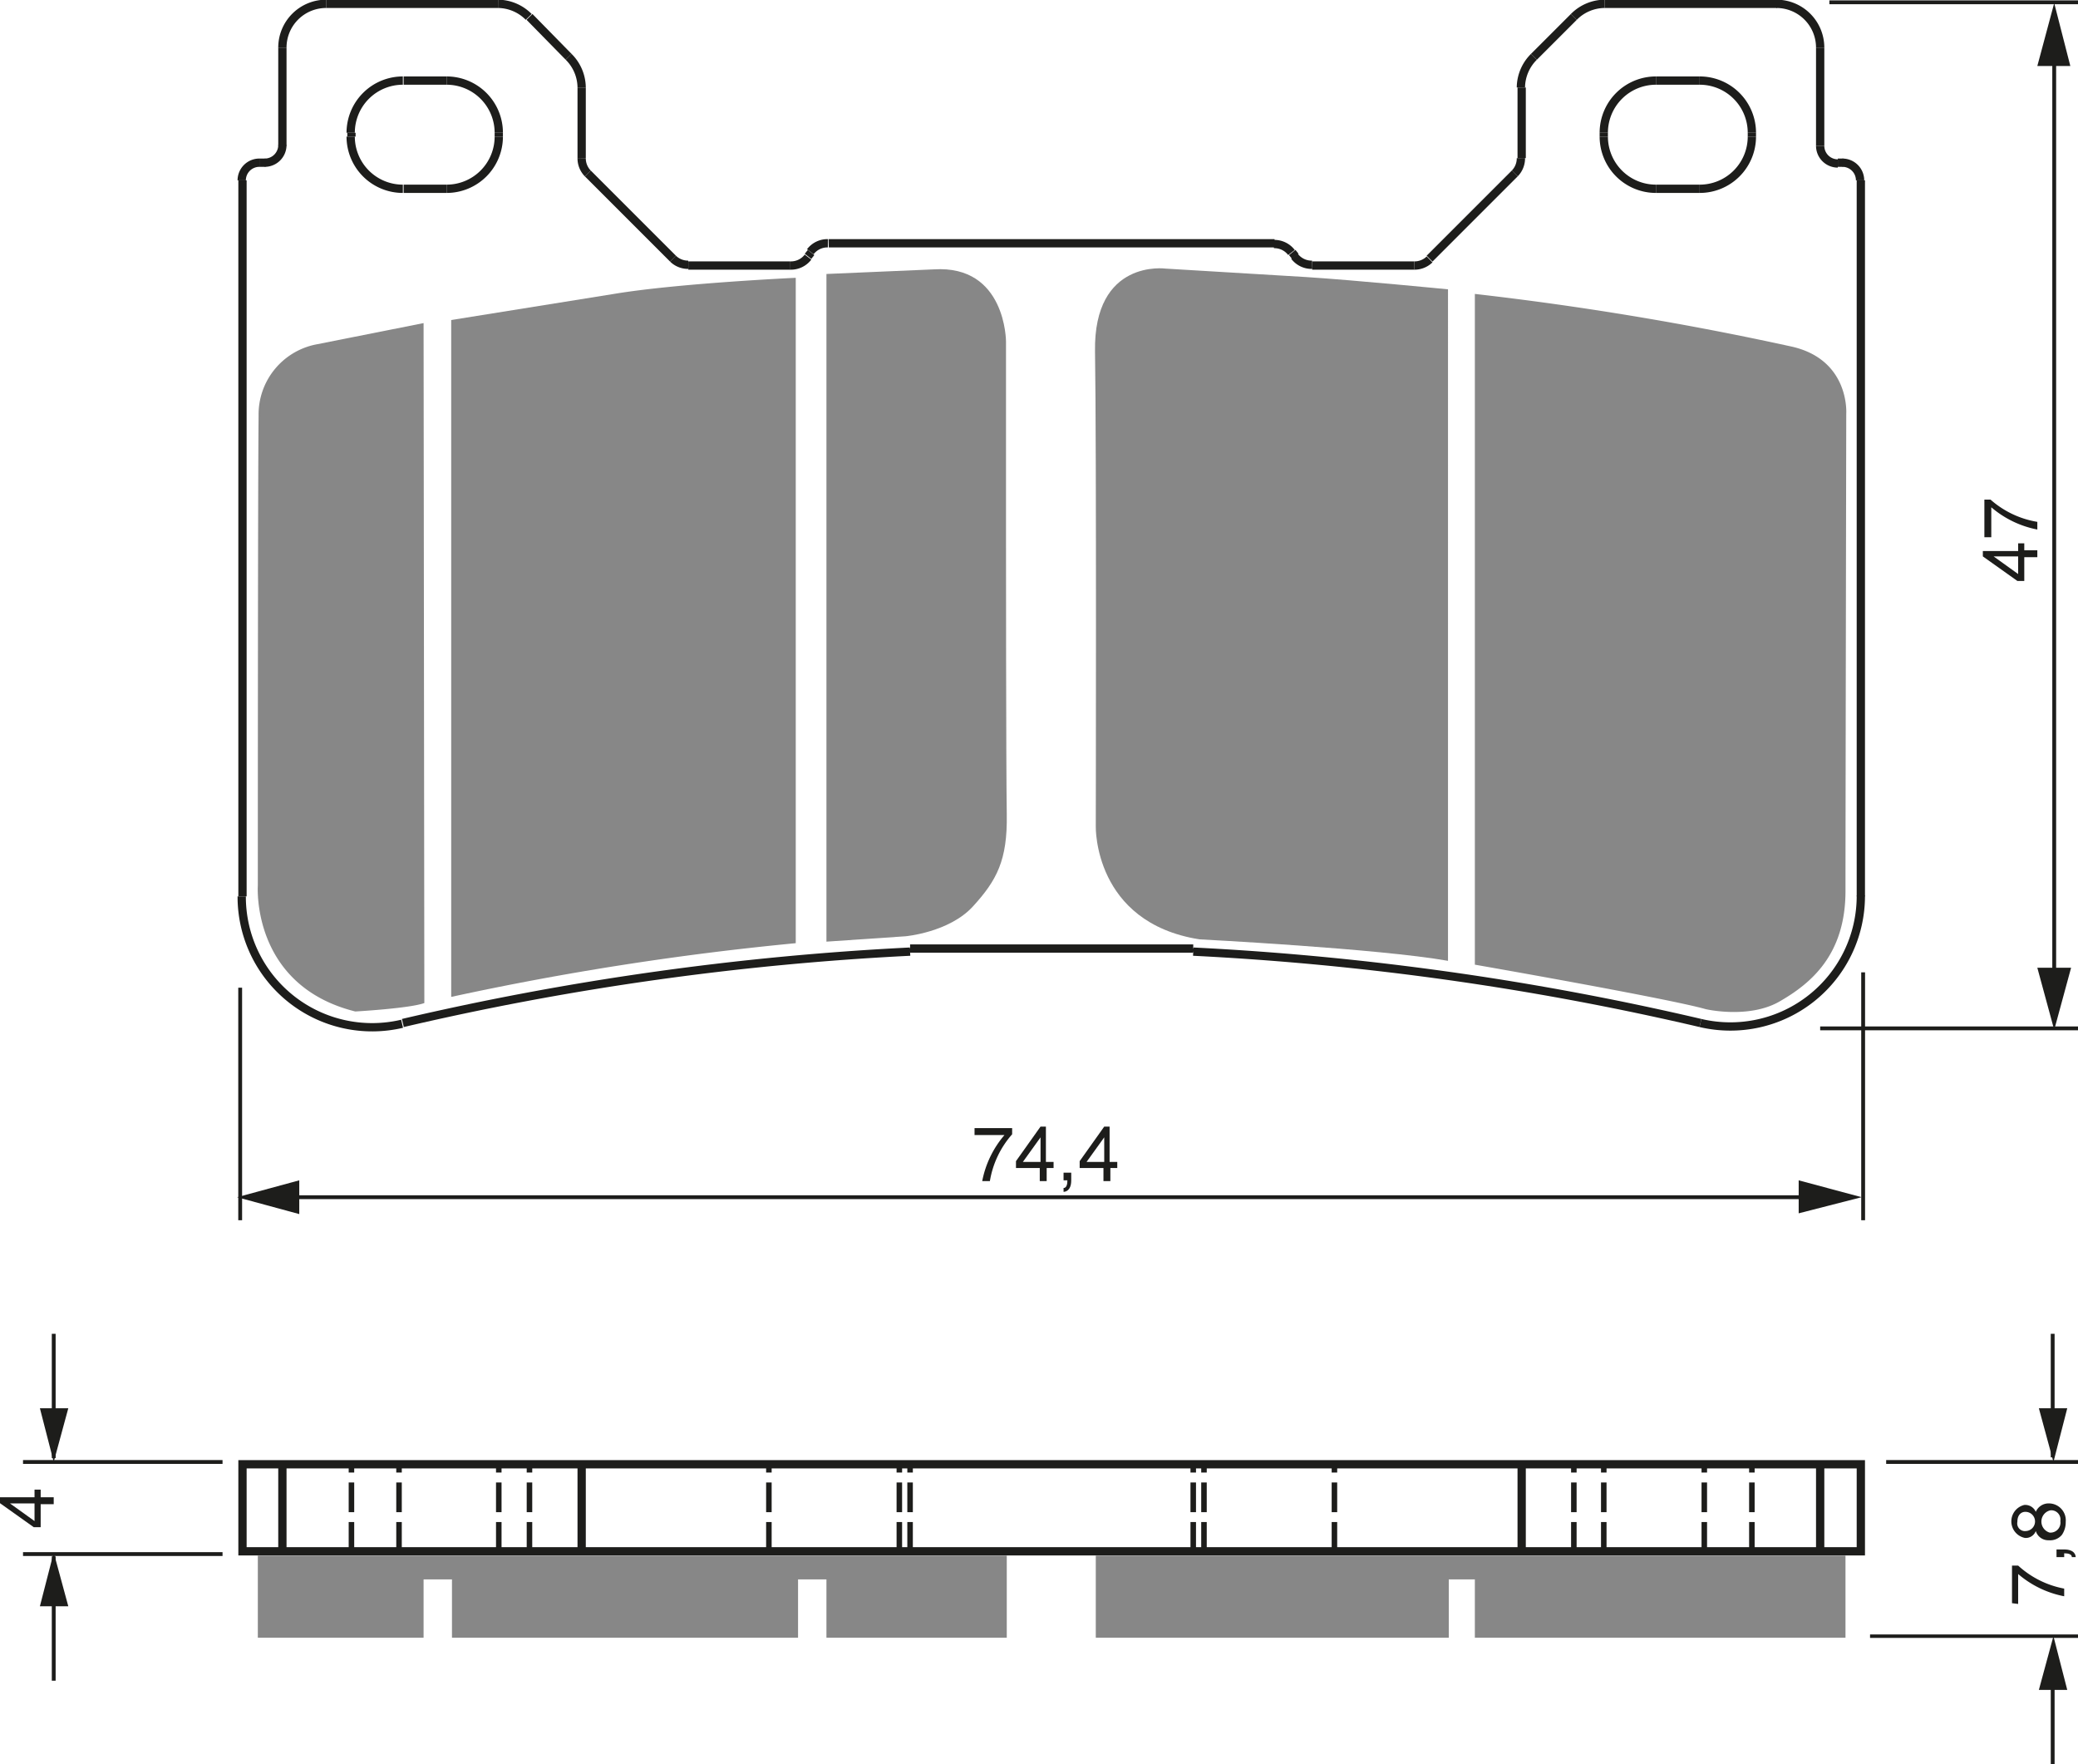 <?xml version="1.0" encoding="UTF-8"?><svg xmlns="http://www.w3.org/2000/svg" width="2708" height="2299" viewBox="0 0 270.8 229.9"><defs><style>.a{fill:#878787;}.b,.c,.d,.f,.g{fill:none;}.b,.c,.d,.f{stroke:#1d1d1b;}.b{stroke-linejoin:bevel;stroke-width:0.72px;stroke-dasharray:3.87 1.29;}.c{stroke-miterlimit:10;stroke-width:1.08px;}.d{stroke-width:0.5px;}.e{fill:#1d1d1b;}.f{stroke-width:0.45px;}</style></defs><title>214</title><rect width="100%" height="100%" fill="white"/><path class="a" d="M361.2,333.3v87.4s25.2,4.4,30.1,5.8c0,0,5.6,1.3,9.6-1s8.6-6,8.6-14.4.1-62.2.1-62.2.5-7.2-7.4-8.8A407.9,407.9,0,0,0,361.2,333.3Z" transform="translate(-169 -295)"/><path class="a" d="M320.9,330s-9.4-1.3-9.2,10.8.1,61.9.1,61.9-.3,12.5,13.5,14.7c0,0,23.4,1.2,32.4,2.8V332.7s-12.2-1.2-18.5-1.6Z" transform="translate(-169 -295)"/><path class="a" d="M276.7,330.7v87L287,417s5.7-.5,8.8-3.9,4.5-6,4.4-12-.1-35.9-.1-35.9V339.5s0-10-9.4-9.4Z" transform="translate(-169 -295)"/><path class="a" d="M224.2,337.1l-14.1,2.8a9.3,9.3,0,0,0-7.4,9.3c-.1,8-.1,61.2-.1,61.2s-.9,13,12.7,16.4c0,0,7.1-.4,9-1.1Z" transform="translate(-169 -295)"/><path class="a" d="M227.8,336.7v88.2a383.1,383.1,0,0,1,44.9-7V331.2s-15.3.7-23.7,2.1Z" transform="translate(-169 -295)"/><line class="b" x1="45.8" y1="202.2" x2="45.8" y2="190.8"/><line class="b" x1="52" y1="202.2" x2="52" y2="190.8"/><line class="b" x1="65" y1="202.2" x2="65" y2="190.8"/><line class="b" x1="69" y1="202.2" x2="69" y2="190.8"/><line class="b" x1="100.2" y1="202.2" x2="100.2" y2="190.8"/><line class="b" x1="117.2" y1="202.2" x2="117.2" y2="190.8"/><line class="b" x1="118.6" y1="202.2" x2="118.6" y2="190.8"/><line class="b" x1="155.5" y1="202.2" x2="155.5" y2="190.8"/><line class="b" x1="156.9" y1="202.2" x2="156.9" y2="190.8"/><line class="b" x1="173.9" y1="202.2" x2="173.9" y2="190.8"/><line class="b" x1="205.1" y1="202.2" x2="205.1" y2="190.8"/><line class="b" x1="209" y1="202.2" x2="209" y2="190.8"/><line class="b" x1="222.1" y1="202.2" x2="222.1" y2="190.8"/><line class="b" x1="228.3" y1="202.2" x2="228.3" y2="190.8"/><line class="c" x1="31.6" y1="116.8" x2="31.6" y2="23.5"/><line class="c" x1="36.8" y1="6.2" x2="36.8" y2="19"/><line class="c" x1="45.8" y1="17.3" x2="45.8" y2="17.8"/><line class="c" x1="65" y1="17.8" x2="65" y2="17.3"/><line class="c" x1="75.8" y1="11.4" x2="75.8" y2="20.6"/><line class="c" x1="155.5" y1="123.6" x2="118.6" y2="123.6"/><line class="c" x1="105.3" y1="33.4" x2="105.7" y2="32.9"/><line class="c" x1="118.6" y1="123.6" x2="118.6" y2="124"/><line class="c" x1="87.7" y1="33.7" x2="76.6" y2="22.6"/><line class="c" x1="69" y1="2.2" x2="74.1" y2="7.4"/><path class="c" d="M320.3,330" transform="translate(-169 -295)"/><path class="c" d="M311.8,402.9" transform="translate(-169 -295)"/><path class="c" d="M311.8,338.5" transform="translate(-169 -295)"/><line class="c" x1="205.1" y1="2.2" x2="199.9" y2="7.4"/><line class="c" x1="197.4" y1="22.6" x2="186.3" y2="33.7"/><line class="c" x1="155.5" y1="124" x2="155.5" y2="123.6"/><line class="c" x1="89.7" y1="34.6" x2="103" y2="34.6"/><line class="c" x1="171" y1="34.6" x2="184.3" y2="34.6"/><line class="c" x1="108" y1="31.7" x2="166.1" y2="31.7"/><line class="c" x1="52.6" y1="24.6" x2="58.2" y2="24.6"/><line class="c" x1="215.8" y1="24.6" x2="221.5" y2="24.6"/><line class="c" x1="240.2" y1="21.2" x2="239.5" y2="21.2"/><line class="c" x1="33.8" y1="21.2" x2="34.6" y2="21.2"/><line class="c" x1="168.4" y1="32.9" x2="168.8" y2="33.4"/><path class="c" d="M357.7,332.7" transform="translate(-169 -295)"/><path class="c" d="M357.7,420.2" transform="translate(-169 -295)"/><path class="c" d="M361.1,333.1" transform="translate(-169 -295)"/><path class="c" d="M361.1,420.7" transform="translate(-169 -295)"/><line class="c" x1="221.5" y1="10.5" x2="215.8" y2="10.5"/><line class="c" x1="58.2" y1="10.5" x2="52.6" y2="10.5"/><line class="c" x1="198.3" y1="11.4" x2="198.3" y2="20.6"/><line class="c" x1="42.5" y1="0.5" x2="64.9" y2="0.5"/><line class="c" x1="209.1" y1="0.5" x2="231.6" y2="0.5"/><line class="c" x1="209" y1="17.3" x2="209" y2="17.8"/><line class="c" x1="228.3" y1="17.8" x2="228.3" y2="17.3"/><line class="c" x1="237.2" y1="6.2" x2="237.2" y2="19"/><path class="c" d="M409.5,348.4" transform="translate(-169 -295)"/><path class="c" d="M409.5,411.8" transform="translate(-169 -295)"/><line class="c" x1="242.5" y1="23.5" x2="242.5" y2="116.8"/><line class="c" x1="36.8" y1="190.8" x2="36.8" y2="202.2"/><line class="c" x1="75.8" y1="202.2" x2="75.8" y2="190.8"/><rect class="c" x="31.6" y="190.8" width="210.9" height="11.34"/><line class="c" x1="198.3" y1="190.8" x2="198.3" y2="202.2"/><line class="c" x1="237.2" y1="202.2" x2="237.2" y2="190.8"/><path class="c" d="M202.8,316.2h0a2.3,2.3,0,0,0-2.3,2.3" transform="translate(-169 -295)"/><path class="c" d="M411.4,318.5h0a2.3,2.3,0,0,0-2.3-2.3" transform="translate(-169 -295)"/><path class="c" d="M203.5,316.2h0a2.3,2.3,0,0,0,2.3-2.3" transform="translate(-169 -295)"/><path class="c" d="M406.2,314h0a2.3,2.3,0,0,0,2.3,2.3" transform="translate(-169 -295)"/><path class="c" d="M390.6,428.3h0a17,17,0,0,0,20.9-16.6" transform="translate(-169 -295)"/><path class="c" d="M390.6,428.3h0a371.2,371.2,0,0,0-66.1-9.3" transform="translate(-169 -295)"/><path class="c" d="M287.6,419h0a371.2,371.2,0,0,0-66.1,9.3" transform="translate(-169 -295)"/><path class="c" d="M200.5,411.8h0a17,17,0,0,0,20.9,16.6" transform="translate(-169 -295)"/><path class="c" d="M325.2,417.1" transform="translate(-169 -295)"/><line class="c" x1="142.8" y1="107.9" x2="142.8" y2="107.9"/><path class="c" d="M402.7,340.1" transform="translate(-169 -295)"/><line class="c" x1="240.5" y1="53.4" x2="240.5" y2="53.4"/><path class="c" d="M311.8,338.5" transform="translate(-169 -295)"/><path class="c" d="M409.5,411.8" transform="translate(-169 -295)"/><path class="c" d="M394.4,426.8" transform="translate(-169 -295)"/><line class="c" x1="222" y1="131.4" x2="222" y2="131.4"/><line class="c" x1="233.8" y1="45.1" x2="233.8" y2="45.1"/><path class="c" d="M325.2,417.1" transform="translate(-169 -295)"/><line class="c" x1="222" y1="131.4" x2="222" y2="131.4"/><path class="c" d="M256.7,328.7h0a2.8,2.8,0,0,0,2,.8" transform="translate(-169 -295)"/><path class="c" d="M244.8,315.6h0a2.8,2.8,0,0,0,.8,2" transform="translate(-169 -295)"/><path class="c" d="M366.4,317.6h0a2.8,2.8,0,0,0,.8-2" transform="translate(-169 -295)"/><path class="c" d="M353.3,329.6h0a2.8,2.8,0,0,0,2-.8" transform="translate(-169 -295)"/><path class="c" d="M337.3,327.9h0a2.8,2.8,0,0,0-2.3-1.1" transform="translate(-169 -295)"/><path class="c" d="M276.9,326.7h0a2.8,2.8,0,0,0-2.3,1.1" transform="translate(-169 -295)"/><path class="c" d="M337.7,328.4h0a2.8,2.8,0,0,0,2.3,1.1" transform="translate(-169 -295)"/><path class="c" d="M272,329.6h0a2.8,2.8,0,0,0,2.3-1.1" transform="translate(-169 -295)"/><path class="c" d="M211.5,295.5h0a5.7,5.7,0,0,0-5.7,5.7" transform="translate(-169 -295)"/><path class="c" d="M406.2,301.2h0a5.7,5.7,0,0,0-5.7-5.7" transform="translate(-169 -295)"/><path class="c" d="M244.8,306.4h0a5.7,5.7,0,0,0-1.7-4" transform="translate(-169 -295)"/><path class="c" d="M237.9,297.2h0a5.7,5.7,0,0,0-4-1.7" transform="translate(-169 -295)"/><path class="c" d="M378.1,295.5h0a5.7,5.7,0,0,0-4,1.7" transform="translate(-169 -295)"/><path class="c" d="M397.3,312.3h0a6.8,6.8,0,0,0-6.8-6.8" transform="translate(-169 -295)"/><path class="c" d="M368.9,302.4h0a5.7,5.7,0,0,0-1.7,4" transform="translate(-169 -295)"/><path class="c" d="M390.5,319.6h0a6.8,6.8,0,0,0,6.8-6.8" transform="translate(-169 -295)"/><path class="c" d="M214.7,312.8h0a6.8,6.8,0,0,0,6.8,6.8" transform="translate(-169 -295)"/><path class="c" d="M227.2,319.6h0a6.8,6.8,0,0,0,6.8-6.8" transform="translate(-169 -295)"/><path class="c" d="M234,312.3h0a6.8,6.8,0,0,0-6.8-6.8" transform="translate(-169 -295)"/><path class="c" d="M384.8,305.5h0a6.8,6.8,0,0,0-6.8,6.8" transform="translate(-169 -295)"/><path class="c" d="M221.5,305.5h0a6.8,6.8,0,0,0-6.8,6.8" transform="translate(-169 -295)"/><path class="c" d="M378,312.8h0a6.8,6.8,0,0,0,6.8,6.8" transform="translate(-169 -295)"/><polygon class="a" points="33.6 202.7 33.6 213.4 55.2 213.4 55.2 205.8 58.9 205.8 58.9 213.4 104 213.4 104 205.8 107.7 205.8 107.7 213.4 131.2 213.4 131.2 202.7 33.6 202.7"/><polygon class="a" points="240.5 202.7 240.5 213.4 192.2 213.4 192.2 205.8 188.8 205.8 188.8 213.4 142.8 213.4 142.8 202.7 240.5 202.7"/><line class="d" x1="29" y1="190.5" x2="3" y2="190.5"/><line class="d" x1="29" y1="202.5" x2="3" y2="202.5"/><line class="d" x1="7" y1="190" x2="7" y2="173.8"/><polygon class="e" points="5.2 183.5 7 190.5 8.9 183.5 5.2 183.5"/><line class="d" x1="7" y1="202.8" x2="7" y2="219"/><polygon class="e" points="5.2 209.3 7 202.3 8.9 209.3 5.2 209.3"/><line class="d" x1="267.5" y1="189.9" x2="267.5" y2="173.8"/><polygon class="e" points="265.7 183.5 267.6 190.5 269.4 183.5 265.7 183.5"/><line class="d" x1="267.5" y1="215" x2="267.5" y2="229.9"/><polygon class="e" points="265.7 220.2 267.6 213.2 269.4 220.2 265.7 220.2"/><line class="d" x1="245.8" y1="190.5" x2="270.8" y2="190.5"/><line class="f" x1="243.7" y1="213.2" x2="270.8" y2="213.2"/><path class="e" d="M174.3,490.1H176v.9h-1.7V494h-.9l-4.5-3.2v-.7h4.6v-1h.8Zm-.8,3.1v-2.3h-3.2Z" transform="translate(-169 -295)"/><path class="e" d="M431.2,503.9v-4.9h.8A12.2,12.2,0,0,0,438,502v1a13,13,0,0,1-6-2.9v3.9Z" transform="translate(-169 -295)"/><path class="e" d="M437,497.9v-1h1c1.4,0,1.5.8,1.5,1h-.5c0-.4-.5-.5-1-.5v.5Z" transform="translate(-169 -295)"/><path class="e" d="M434.3,492a1.8,1.8,0,0,1,1.7-1.1,2.2,2.2,0,0,1,2.2,2.4,2.9,2.9,0,0,1-.5,1.7,2,2,0,0,1-1.7.7,1.7,1.7,0,0,1-1.7-1.2,1.4,1.4,0,0,1-1.4.9,2.2,2.2,0,0,1-.1-4.3A1.5,1.5,0,0,1,434.3,492Zm-1.4,0c-.4,0-1,.3-1,1.3a1,1,0,0,0,1.1,1.2,1.2,1.2,0,0,0-.1-2.5Zm3.2,2.7a1.3,1.3,0,0,0,1.4-1.5,1.2,1.2,0,0,0-1.3-1.4,1.5,1.5,0,0,0-.1,2.9Z" transform="translate(-169 -295)"/><line class="d" x1="31.3" y1="128.7" x2="31.3" y2="159"/><line class="d" x1="242.8" y1="126.7" x2="242.8" y2="159"/><line class="d" x1="36.5" y1="156" x2="237.9" y2="156"/><polygon class="e" points="234.4 158.1 242.6 156 234.4 153.8 234.4 158.1"/><polygon class="e" points="39 153.8 30.9 156 39 158.2 39 153.8"/><path class="e" d="M296,442h4.9v.8a12.2,12.2,0,0,0-2.9,6.1h-1a13,13,0,0,1,2.9-6H296Z" transform="translate(-169 -295)"/><path class="e" d="M305.4,447.2v1.7h-.9v-1.7h-3.1v-.9l3.2-4.5h.7v4.6h1v.8Zm-3.1-.8h2.3v-3.2h0Z" transform="translate(-169 -295)"/><path class="e" d="M307.6,447.8h1v1c0,1.4-.8,1.5-1,1.5v-.5c.4,0,.5-.5.5-1h-.5Z" transform="translate(-169 -295)"/><path class="e" d="M313.7,447.2v1.7h-.9v-1.7h-3.1v-.9l3.2-4.5h.7v4.6h1v.8Zm-3.1-.8h2.3v-3.2h0Z" transform="translate(-169 -295)"/><line class="d" x1="267.7" y1="5.8" x2="267.7" y2="128.3"/><polygon class="e" points="265.5 126.1 267.7 134.2 269.9 126.1 265.5 126.1"/><polygon class="e" points="269.8 8.6 267.7 0.4 265.5 8.6 269.8 8.6"/><path class="e" d="M432.8,366.7h1.7v.9h-1.7v3.1h-.9l-4.5-3.2v-.7H432v-1h.8Zm-.8,3.1v-2.3h-3.2Z" transform="translate(-169 -295)"/><path class="e" d="M427.6,365v-4.9h.8a12.2,12.2,0,0,0,6.1,2.9v1a13,13,0,0,1-6-2.9V365Z" transform="translate(-169 -295)"/><line class="d" x1="238.4" y1="0.3" x2="270.8" y2="0.3"/><line class="d" x1="237.2" y1="134" x2="270.8" y2="134"/><path class="g" d="M300.2,338.5h0a8.5,8.5,0,0,0-8.5-8.5h-.3" transform="translate(-169 -295)"/><line class="g" x1="33.6" y1="53.4" x2="33.6" y2="116.8"/><line class="g" x1="55.2" y1="130.6" x2="55.2" y2="42.1"/><line class="g" x1="58.9" y1="129.8" x2="58.9" y2="41.5"/><line class="g" x1="104" y1="123" x2="104" y2="36"/><line class="g" x1="107.7" y1="122.7" x2="107.7" y2="35.7"/><line class="g" x1="131.2" y1="107.9" x2="131.2" y2="43.5"/><line class="g" x1="142.8" y1="43.5" x2="142.8" y2="107.9"/><line class="g" x1="188.8" y1="125.2" x2="188.8" y2="37.7"/><line class="g" x1="192.2" y1="125.7" x2="192.2" y2="38.1"/><line class="g" x1="240.5" y1="116.8" x2="240.5" y2="53.4"/><path class="g" d="M311.8,402.9a14.2,14.2,0,0,0,13.4,14.2" transform="translate(-169 -295)"/><path class="g" d="M286.7,417.1h0a14.2,14.2,0,0,0,13.4-14.2" transform="translate(-169 -295)"/><path class="g" d="M409.5,348.4a8.5,8.5,0,0,0-6.7-8.3" transform="translate(-169 -295)"/><path class="g" d="M320.3,330a8.5,8.5,0,0,0-8.5,8.5" transform="translate(-169 -295)"/><path class="g" d="M209.2,340.1h0a8.5,8.5,0,0,0-6.7,8.3" transform="translate(-169 -295)"/><path class="g" d="M291.4,330h0a460.2,460.2,0,0,0-82.2,10.1" transform="translate(-169 -295)"/><path class="g" d="M202.5,411.8h0A15,15,0,0,0,221,426.4" transform="translate(-169 -295)"/><path class="g" d="M286.7,417.1h0a373.1,373.1,0,0,0-65.8,9.3" transform="translate(-169 -295)"/><path class="g" d="M394.4,426.8a15,15,0,0,0,15-15" transform="translate(-169 -295)"/><path class="g" d="M391,426.4a15.1,15.1,0,0,0,3.4.4" transform="translate(-169 -295)"/><path class="g" d="M402.7,340.1A460.2,460.2,0,0,0,320.6,330" transform="translate(-169 -295)"/><path class="g" d="M391,426.4a373.1,373.1,0,0,0-65.8-9.3" transform="translate(-169 -295)"/><path class="g" d="M320.6,330h-.3" transform="translate(-169 -295)"/><path class="g" d="M320.6,330" transform="translate(-169 -295)"/></svg>